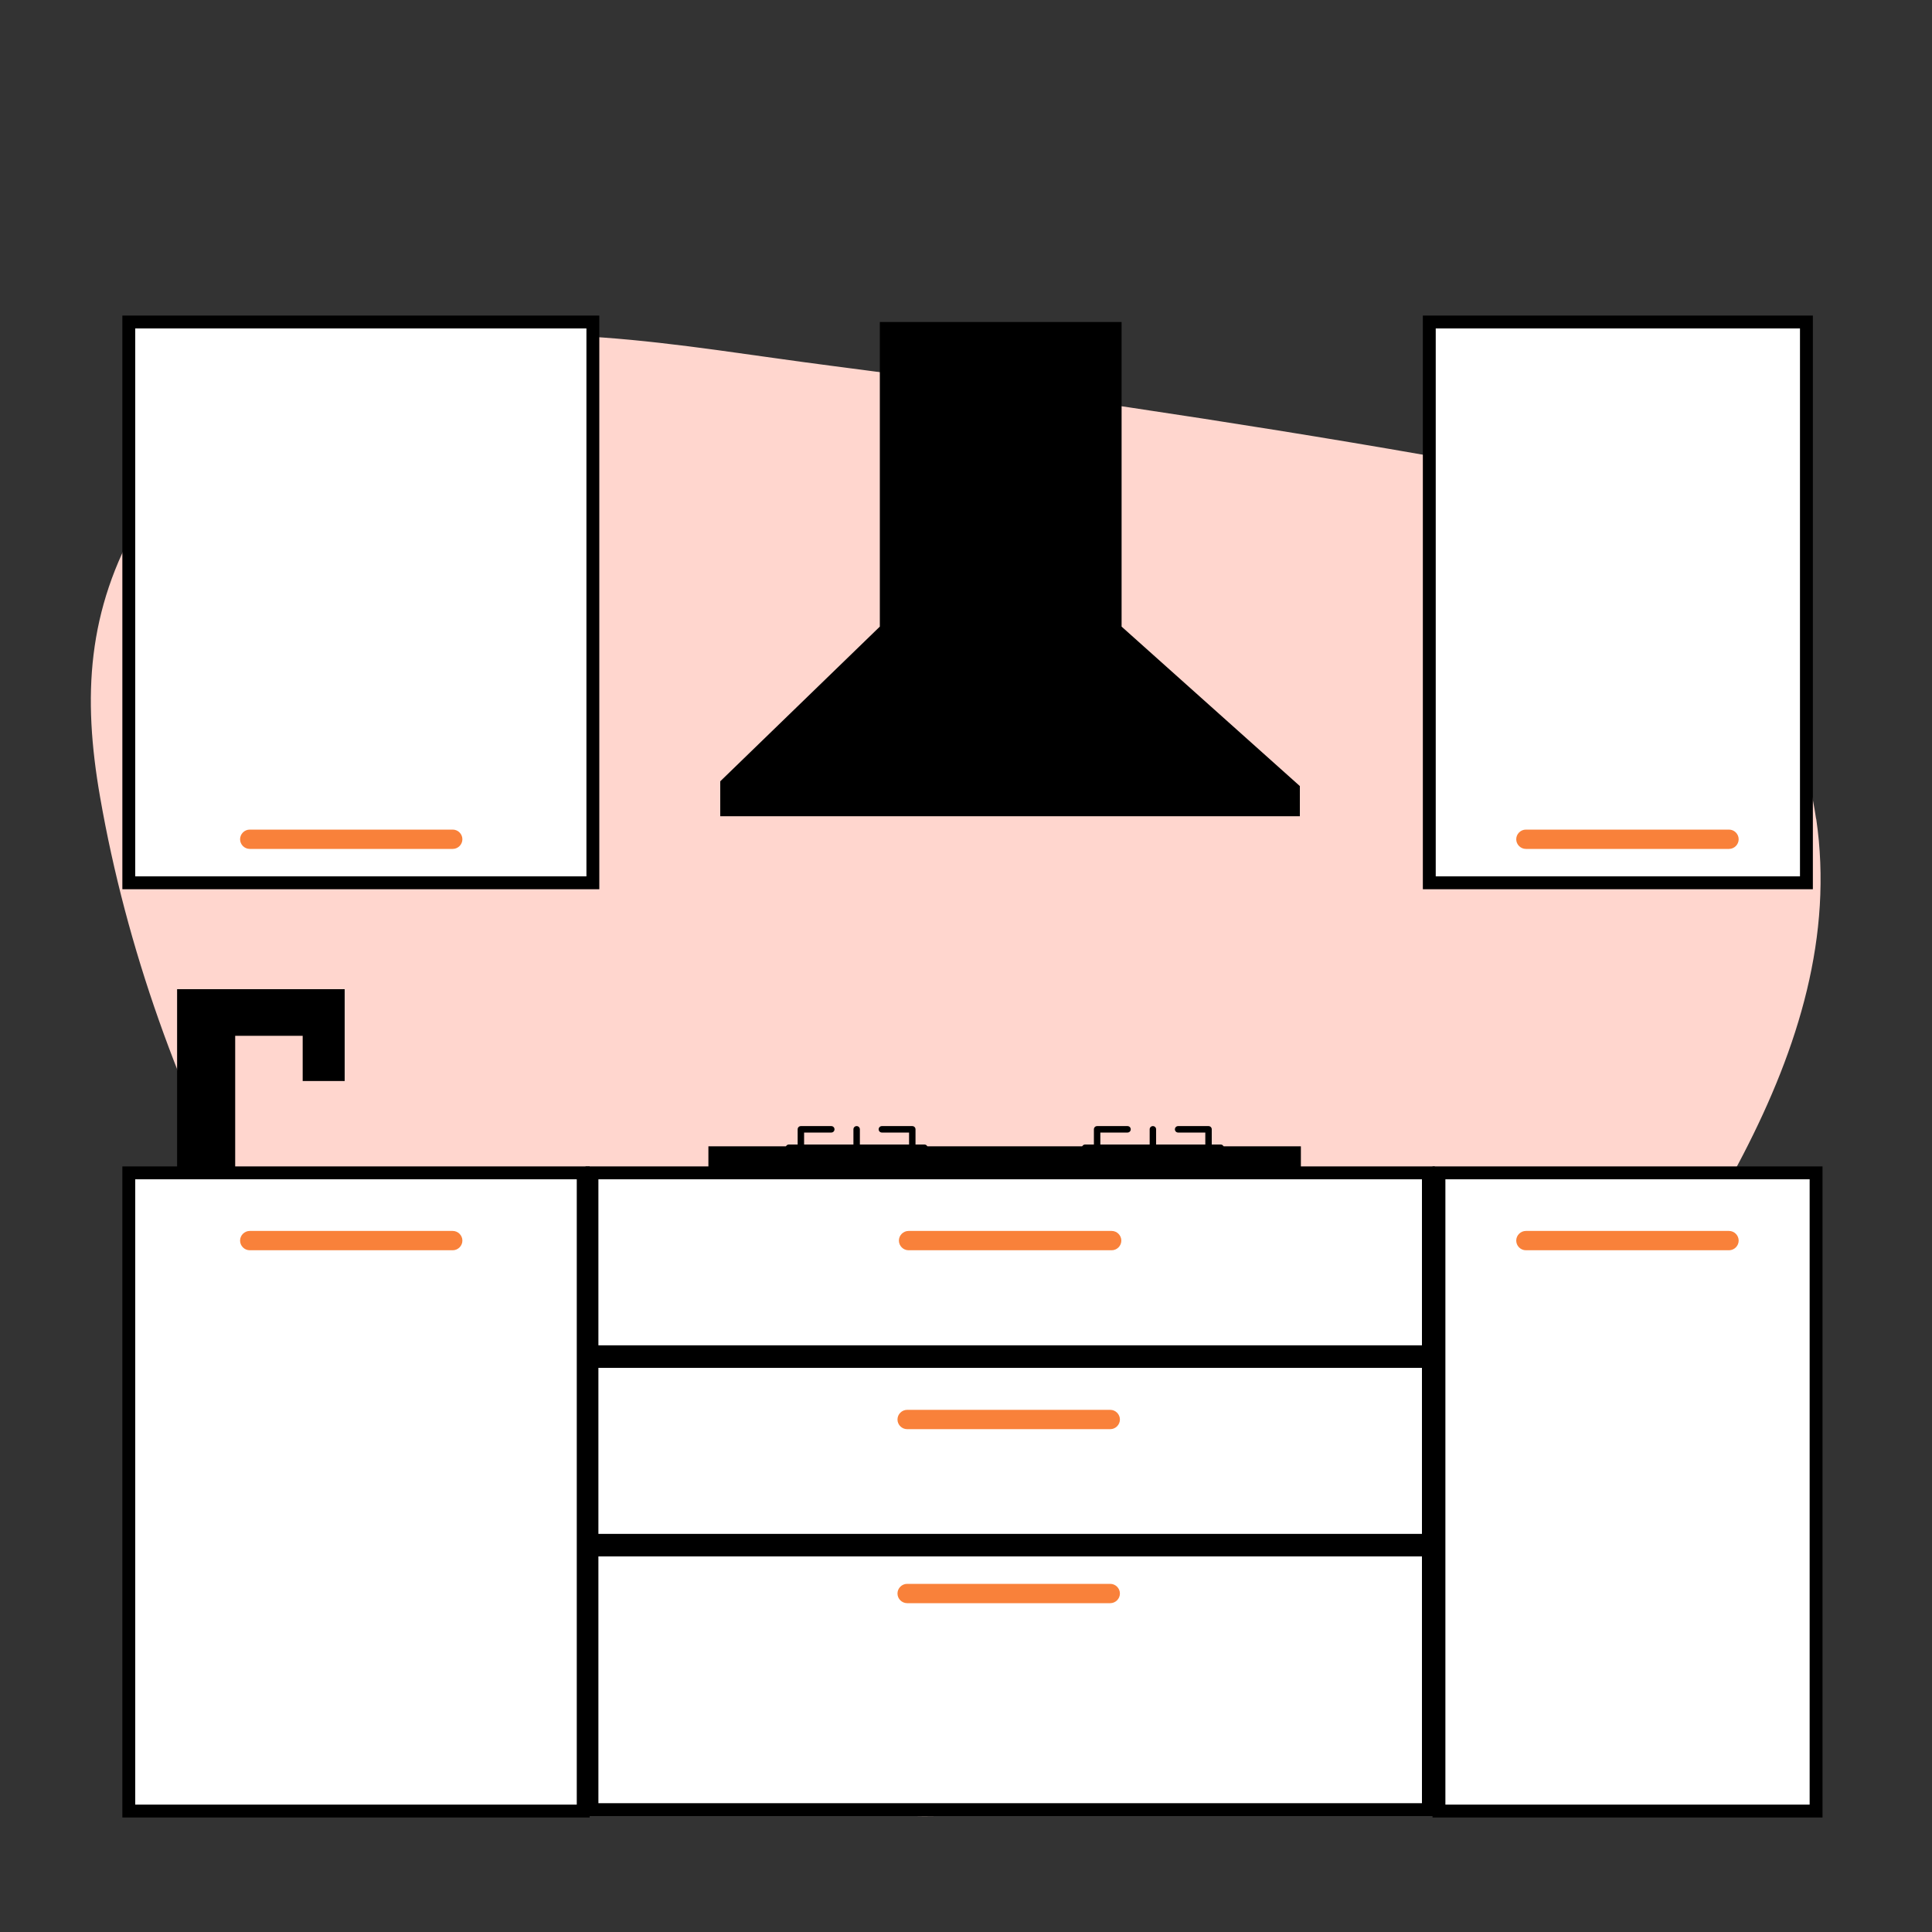 <svg xmlns="http://www.w3.org/2000/svg" id="a" width="150" height="150" viewBox="0 0 150 150"><rect x="0" y="0" width="150" height="150" fill="#333333" stroke="none"/><path d="M141,63.57c-2.17-14.8-14.53-25.46-30.26-28.22-7.66-1.34-15.36-2.57-23.06-3.72-7.7-1.16-15.42-2.24-23.14-3.23-11.91-1.53-23.59-4.02-35.47-.92-7.1,1.85-14.71,6.75-18.23,12.85-4.07,7.06-4.44,13.71-3.07,21.55,4.08,23.41,16.47,45.98,33.84,63.71,3.58,6.52,9.66,11.71,17.92,13.24,7.31,2.67,15.65,2.97,22.92.43,5.17-.85,10.25-2.4,15.28-4.82,9.93-4.78,16.78-12.68,22.53-21.27,9.91-14.81,23.41-31.46,20.75-49.6Z" fill="#ffd6ce" stroke-width="0"></path><rect x="10" y="25" width="36.03" height="43.54" fill="#fff" stroke="#000" stroke-miterlimit="10"></rect><rect x="110.97" y="25" width="29.28" height="43.54" fill="#fff" stroke="#000" stroke-miterlimit="10"></rect><polygon points="100.92 61.03 100.92 63.37 55.92 63.37 55.92 60.66 68.31 48.65 68.31 25 87.08 25 87.08 48.65 100.92 61.03" fill="#000" stroke-width="0"></polygon><rect x="10" y="91.06" width="35.28" height="49.55" fill="#fff" stroke="#000" stroke-miterlimit="10"></rect><rect x="111.72" y="91.06" width="29.28" height="49.55" fill="#fff" stroke="#000" stroke-miterlimit="10"></rect><rect x="45.96" y="91.06" width="64.94" height="13.89" fill="#fff" stroke="#000" stroke-miterlimit="10"></rect><rect x="45.96" y="105.7" width="64.94" height="13.89" fill="#fff" stroke="#000" stroke-miterlimit="10"></rect><rect x="45.96" y="120.34" width="64.94" height="20.16" fill="#fff" stroke="#000" stroke-miterlimit="10"></rect><polygon points="26.76 76.8 26.76 83.93 23.5 83.93 23.5 80.42 18.26 80.42 18.26 91.06 13.75 91.06 13.75 76.8 26.76 76.8" fill="#000" stroke-width="0"></polygon><path d="M86.31,97.07h-15.77c-.41,0-.75-.34-.75-.75h0c0-.41.34-.75.75-.75h15.77c.41,0,.75.34.75.75h0c0,.41-.34.75-.75.75Z" fill="#f9813a" stroke-width="0"></path><path d="M134.24,97.07h-15.77c-.41,0-.75-.34-.75-.75h0c0-.41.34-.75.75-.75h15.77c.41,0,.75.34.75.75h0c0,.41-.34.75-.75.75Z" fill="#f9813a" stroke-width="0"></path><path d="M134.24,65.91h-15.77c-.41,0-.75-.34-.75-.75h0c0-.41.34-.75.75-.75h15.77c.41,0,.75.34.75.75h0c0,.41-.34.75-.75.75Z" fill="#f9813a" stroke-width="0"></path><path d="M35.15,65.91h-15.76c-.41,0-.75-.34-.75-.75h0c0-.41.34-.75.75-.75h15.76c.41,0,.75.34.75.75h0c0,.41-.34.75-.75.75Z" fill="#f9813a" stroke-width="0"></path><path d="M35.15,97.07h-15.76c-.41,0-.75-.34-.75-.75h0c0-.41.34-.75.75-.75h15.76c.41,0,.75.34.75.75h0c0,.41-.34.75-.75.75Z" fill="#f9813a" stroke-width="0"></path><path d="M86.2,110.96h-15.77c-.41,0-.75-.34-.75-.75h0c0-.41.34-.75.75-.75h15.77c.41,0,.75.34.75.75h0c0,.41-.34.75-.75.75Z" fill="#f9813a" stroke-width="0"></path><path d="M86.2,124.47h-15.77c-.41,0-.75-.34-.75-.75h0c0-.41.34-.75.75-.75h15.77c.41,0,.75.34.75.75h0c0,.41-.34.75-.75.75Z" fill="#f9813a" stroke-width="0"></path><rect x="55.5" y="89.5" width="45" height="1" fill="#000" stroke="#000" stroke-miterlimit="10"></rect><path d="M62.43,88.86c0,.14-.11.25-.25.25s-.25-.11-.25-.25v-1.18c0-.14.11-.25.25-.25h2.36c.14,0,.25.11.25.25s-.11.25-.25.25h-2.11v.93Z" fill="#000" fill-rule="evenodd" stroke-width="0"></path><path d="M71.08,88.86c0,.14-.11.25-.25.25s-.25-.11-.25-.25v-.93h-2.11c-.14,0-.25-.11-.25-.25s.11-.25.25-.25h2.36c.14,0,.25.11.25.25v1.18Z" fill="#000" fill-rule="evenodd" stroke-width="0"></path><path d="M66.26,87.68c0-.14.11-.25.25-.25s.25.11.25.25v1.18c0,.14-.11.25-.25.25s-.25-.11-.25-.25v-1.18Z" fill="#000" fill-rule="evenodd" stroke-width="0"></path><path d="M71.77,88.86c.14,0,.25.11.25.25v.38c0,.14-.11.25-.25.25h-10.52c-.14,0-.25-.11-.25-.25v-.38c0-.14.11-.25.25-.25h10.52Z" fill="#000" fill-rule="evenodd" stroke-width="0"></path><path d="M85.43,88.86c0,.14-.11.25-.25.25s-.25-.11-.25-.25v-1.18c0-.14.11-.25.25-.25h2.36c.14,0,.25.11.25.25s-.11.25-.25.25h-2.11v.93Z" fill="#000" fill-rule="evenodd" stroke-width="0"></path><path d="M94.08,88.86c0,.14-.11.25-.25.25s-.25-.11-.25-.25v-.93h-2.11c-.14,0-.25-.11-.25-.25s.11-.25.25-.25h2.36c.14,0,.25.11.25.25v1.18Z" fill="#000" fill-rule="evenodd" stroke-width="0"></path><path d="M89.26,87.68c0-.14.11-.25.25-.25s.25.11.25.25v1.18c0,.14-.11.25-.25.25s-.25-.11-.25-.25v-1.18Z" fill="#000" fill-rule="evenodd" stroke-width="0"></path><path d="M94.77,88.86c.14,0,.25.11.25.25v.38c0,.14-.11.25-.25.25h-10.52c-.14,0-.25-.11-.25-.25v-.38c0-.14.11-.25.25-.25h10.52Z" fill="#000" fill-rule="evenodd" stroke-width="0"></path></svg>